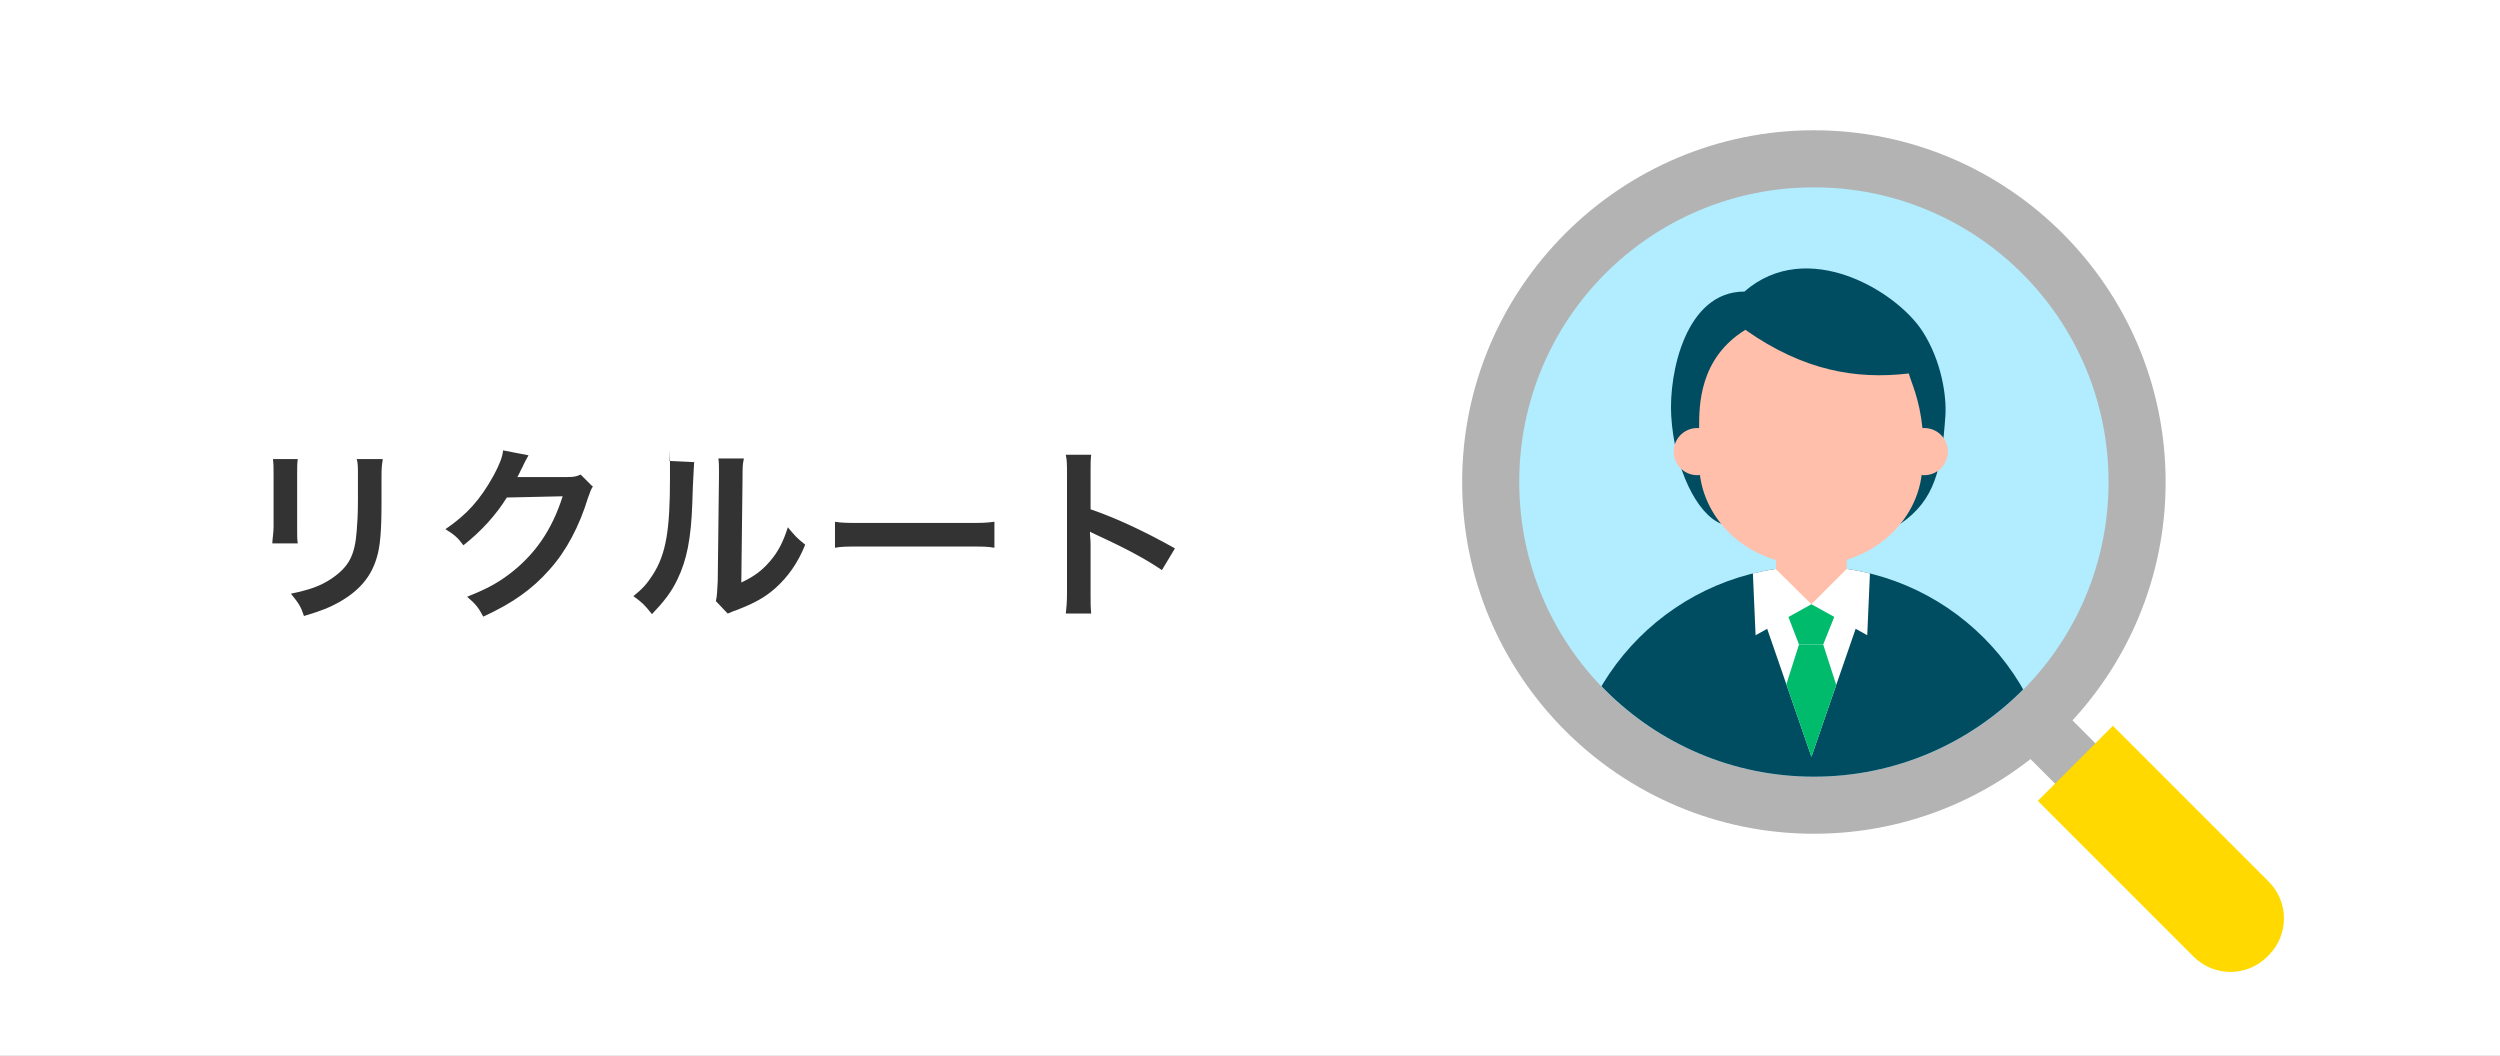 <?xml version="1.0" encoding="UTF-8"?>
<svg id="_レイヤー_2" xmlns="http://www.w3.org/2000/svg" xmlns:xlink="http://www.w3.org/1999/xlink" version="1.1" viewBox="0 0 403 170.3">
  <rect x="0" y="0" width="403" height="170.3" fill="#808080" stroke="none"/>
  <!-- Generator: Adobe Illustrator 29.5.1, SVG Export Plug-In . SVG Version: 2.1.0 Build 141)  -->
  <defs>
    <style>
      .st0 {
        fill: none;
      }

      .st1 {
        fill: #b1ecff;
      }

      .st2 {
        fill: #ffd900;
      }

      .st3 {
        fill: #ffbfaa;
      }

      .st4 {
        clip-path: url(#clippath-1);
      }

      .st5 {
        clip-path: url(#clippath-2);
      }

      .st6 {
        fill: #fff;
      }

      .st7 {
        fill: #b3b3b3;
      }

      .st8 {
        fill: #004c61;
      }

      .st9 {
        fill: #00bb6c;
      }

      .st10 {
        fill: #333;
      }

      .st11 {
        clip-path: url(#clippath);
      }
    </style>
    <clipPath id="clippath">
      <circle class="st0" cx="292.4" cy="77.7" r="47.5"/>
    </clipPath>
    <clipPath id="clippath-1">
      <polygon class="st0" points="292 122 283.5 97.4 300.5 97.4 292 122"/>
    </clipPath>
    <clipPath id="clippath-2">
      <path class="st0" d="M292,91.3h0c-21.7,0-39.3,17.6-39.3,39.3v51h78.6v-51c0-21.7-17.6-39.3-39.3-39.3Z"/>
    </clipPath>
  </defs>
  <g id="_レイヤー_2-2">
    <g id="_2案">
      <rect class="st6" y="0" width="403" height="170.2"/>
    </g>
    <g>
      <path class="st10" d="M48,74c-.1.8-.1,1.1-.1,2.7v8.3c0,1.5,0,1.9.1,2.6h-4.1c0-.7.2-1.6.2-2.7v-8.2c0-1.5,0-1.9-.1-2.7h4.1ZM61.7,74c-.1.8-.2,1.1-.2,2.8v4.1c0,4.7-.2,7.2-.8,9.1-.9,3-2.8,5.2-5.9,7-1.6.9-3.1,1.5-5.8,2.3-.5-1.5-.8-2-2.1-3.6,2.9-.6,4.7-1.2,6.5-2.4,2.8-1.9,3.8-3.7,4.1-7.7.1-1.3.2-2.6.2-5v-3.8c0-1.5,0-2.2-.2-2.8,0,0,4.2,0,4.2,0Z"/>
      <path class="st10" d="M95.6,78.4c-.3.4-.4.7-.8,1.8-1.4,4.6-3.5,8.6-6.2,11.6-2.8,3.2-6.1,5.5-10.7,7.6-.8-1.5-1.2-2-2.6-3.2,3-1.2,4.7-2.1,6.6-3.5,4.3-3.2,7.1-7.3,8.8-12.7l-9,.2c-1.8,2.9-4.2,5.5-7,7.7-.9-1.2-1.3-1.6-2.9-2.6,3.4-2.3,5.6-4.7,7.8-8.7.9-1.7,1.4-2.9,1.5-4l4.1.8c-.1.2-.3.5-.5.9,0,0-.2.4-.4.8,0,.1-.2.4-.4.8-.1.3-.3.6-.5,1,.4,0,.9,0,1.4,0h6.6c1.2,0,1.5-.1,2.2-.4,0,0,1.9,1.9,1.9,1.9Z"/>
      <path class="st10" d="M111.9,74.4c0,.6-.2,2.8-.3,6.7-.2,5.8-.9,9.2-2.4,12.3-1,2.1-2.2,3.6-4.1,5.6-1.2-1.5-1.6-1.9-3-2.9,1.5-1.2,2.2-2,3.1-3.4,2.2-3.4,2.8-7.3,2.8-15.7s0-1.9-.1-2.7c0,0,4.1.2,4.1.2ZM119.9,74c-.2.9-.2,1.4-.2,2.8l-.2,17.1c2.1-1,3.3-1.9,4.6-3.4,1.4-1.6,2.2-3.3,2.9-5.5,1.1,1.3,1.4,1.7,2.8,2.8-1.2,3-2.8,5.2-4.8,7-1.7,1.5-3.3,2.4-6.4,3.6-.7.2-.9.4-1.3.5l-1.9-2c.2-.9.2-1.5.3-3.2l.2-16.9v-.9c0-.8,0-1.4-.1-2,0,0,4.1,0,4.1,0Z"/>
      <path class="st10" d="M134.5,84.1c1.3.2,1.9.2,4.9.2h16c3,0,3.5,0,4.9-.2v4.2c-1.2-.2-1.5-.2-4.9-.2h-15.9c-3.4,0-3.7,0-4.9.2v-4.2h0Z"/>
      <path class="st10" d="M171.8,99c.1-1,.2-1.8.2-3.4v-19.2c0-1.5,0-2.2-.2-3.1h4.1c-.1.9-.1,1.3-.1,3.2v5.6c4.1,1.4,8.8,3.6,13.6,6.3l-2.1,3.5c-2.5-1.7-5.6-3.4-10.6-5.7-.7-.3-.8-.4-1-.5,0,.8.1,1.2.1,2v7.9c0,1.6,0,2.3.1,3.3h-4.1,0Z"/>
    </g>
    <g>
      <g>
        <rect class="st7" x="313" y="74.8" width="9.2" height="62.6" transform="translate(18 255.7) rotate(-45)"/>
        <path class="st2" d="M328.5,129.1l12.1-12.1,25.1,25.1c3.3,3.3,3.3,8.6,0,11.9l-.2.2c-3.3,3.3-8.6,3.3-11.9,0l-25.1-25.1h0Z"/>
      </g>
      <g>
        <path class="st1" d="M292.4,129.8c-28.7,0-52.1-23.4-52.1-52.1s23.4-52.1,52.1-52.1,52.1,23.4,52.1,52.1-23.4,52.1-52.1,52.1Z"/>
        <path class="st7" d="M292.4,30.2c26.2,0,47.5,21.2,47.5,47.5s-21.2,47.5-47.5,47.5-47.5-21.2-47.5-47.5,21.2-47.5,47.5-47.5M292.4,21c-31.2,0-56.7,25.4-56.7,56.7s25.4,56.7,56.7,56.7,56.7-25.4,56.7-56.7-25.4-56.7-56.7-56.7h0Z"/>
      </g>
      <g class="st11">
        <g>
          <path class="st8" d="M292,91.3h0c-21.7,0-39.3,17.6-39.3,39.3v51h78.6v-51c0-21.7-17.6-39.3-39.3-39.3Z"/>
          <path class="st8" d="M306.4,84.4c5.5-3.8,6.6-8.8,7.2-17.4.2-3.1-.6-8.8-3.7-13.6-4.2-6.5-18.6-15.2-28.7-6.4-9.5,0-12.2,13.2-11.8,20,.5,8.6,4.2,15.9,8,17.4"/>
          <circle class="st3" cx="310.2" cy="72.8" r="3.8"/>
          <circle class="st3" cx="273.6" cy="72.8" r="3.8"/>
          <path class="st3" d="M281.4,53.2c9.4,6.6,17.9,8,26.3,7,.4,1.5,1.7,4,2.2,8.8,0,2.1,0,4,0,5.6,0,9.1-8,16.5-18,16.5s-18-7.4-18-16.5,0-3.6,0-5.7c0-3.5,0-11.1,7.4-15.7Z"/>
          <rect class="st3" x="286.3" y="87.7" width="11.4" height="9.7"/>
          <polygon class="st6" points="292 122 283.5 97.4 300.5 97.4 292 122"/>
          <g class="st4">
            <g>
              <polygon class="st9" points="296.5 97.4 293.9 103.9 290 103.9 287.5 97.4 296.5 97.4"/>
              <polygon class="st9" points="300.9 125.6 293.9 103.9 290 103.9 283.1 125.6 292 137.1 300.9 125.6"/>
            </g>
          </g>
          <g class="st5">
            <g>
              <polygon class="st6" points="299.6 89.8 292 97.4 301 102.4 301.5 90.9 299.6 89.8"/>
              <polygon class="st6" points="284.3 89.8 292 97.4 283 102.4 282.5 90.9 284.3 89.8"/>
            </g>
          </g>
        </g>
      </g>
    </g>
  </g>
</svg>